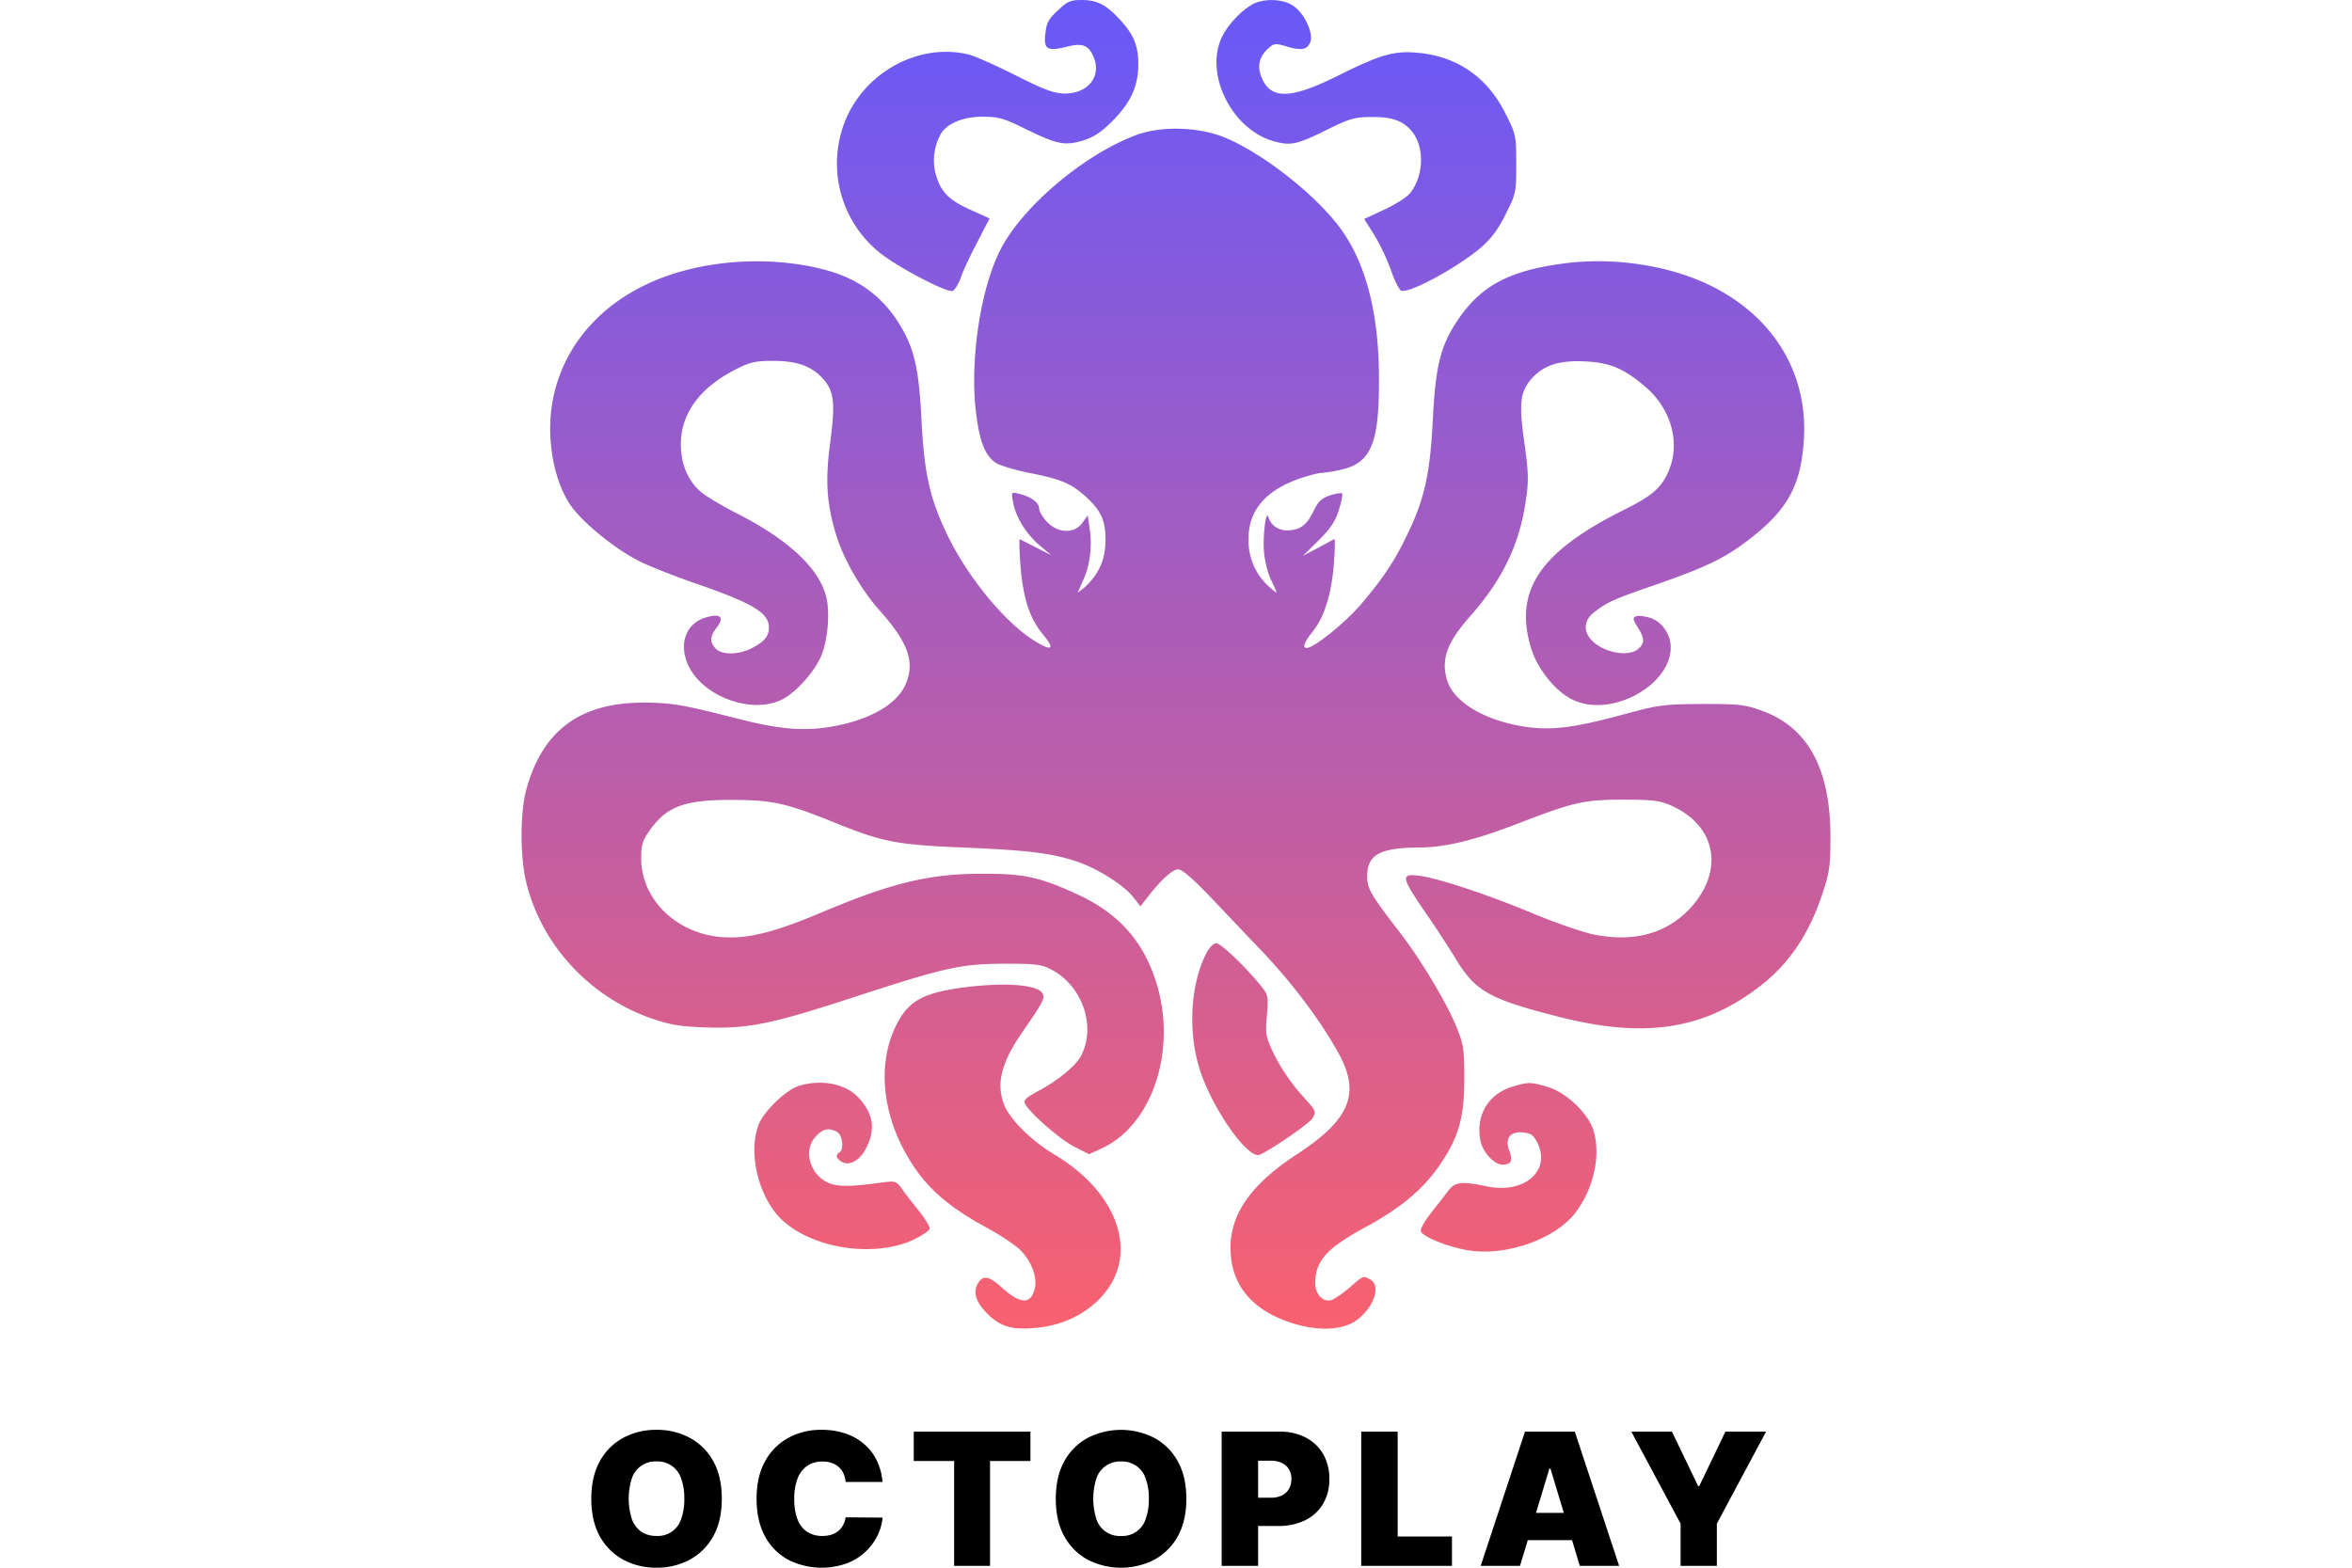 <?xml version="1.0"?>
<svg xmlns="http://www.w3.org/2000/svg" xmlns:xlink="http://www.w3.org/1999/xlink" viewBox="0 0 638.2 764.56" width="300" height="200"><defs><style>.cls-1{fill:url(#&#x411;&#x435;&#x437;&#x44B;&#x43C;&#x44F;&#x43D;&#x43D;&#x44B;&#x439;_&#x433;&#x440;&#x430;&#x434;&#x438;&#x435;&#x43D;&#x442;_7);}.cls-2{fill:url(#&#x411;&#x435;&#x437;&#x44B;&#x43C;&#x44F;&#x43D;&#x43D;&#x44B;&#x439;_&#x433;&#x440;&#x430;&#x434;&#x438;&#x435;&#x43D;&#x442;_7-2);}.cls-3{fill:url(#&#x411;&#x435;&#x437;&#x44B;&#x43C;&#x44F;&#x43D;&#x43D;&#x44B;&#x439;_&#x433;&#x440;&#x430;&#x434;&#x438;&#x435;&#x43D;&#x442;_7-3);}.cls-4{fill:url(#&#x411;&#x435;&#x437;&#x44B;&#x43C;&#x44F;&#x43D;&#x43D;&#x44B;&#x439;_&#x433;&#x440;&#x430;&#x434;&#x438;&#x435;&#x43D;&#x442;_7-4);}.cls-5{fill:url(#&#x411;&#x435;&#x437;&#x44B;&#x43C;&#x44F;&#x43D;&#x43D;&#x44B;&#x439;_&#x433;&#x440;&#x430;&#x434;&#x438;&#x435;&#x43D;&#x442;_7-5);}.cls-6{fill:url(#&#x411;&#x435;&#x437;&#x44B;&#x43C;&#x44F;&#x43D;&#x43D;&#x44B;&#x439;_&#x433;&#x440;&#x430;&#x434;&#x438;&#x435;&#x43D;&#x442;_7-6);}.cls-7{fill:url(#&#x411;&#x435;&#x437;&#x44B;&#x43C;&#x44F;&#x43D;&#x43D;&#x44B;&#x439;_&#x433;&#x440;&#x430;&#x434;&#x438;&#x435;&#x43D;&#x442;_7-7);}</style><linearGradient id="&#x411;&#x435;&#x437;&#x44B;&#x43C;&#x44F;&#x43D;&#x43D;&#x44B;&#x439;_&#x433;&#x440;&#x430;&#x434;&#x438;&#x435;&#x43D;&#x442;_7" x1="227.28" y1="766" x2="227.28" y2="118.02" gradientTransform="matrix(1, 0, 0, -1, 0, 766)" gradientUnits="userSpaceOnUse"><stop offset="0" stop-color="#6859f9"/><stop offset="1" stop-color="#f8616f"/></linearGradient><linearGradient id="&#x411;&#x435;&#x437;&#x44B;&#x43C;&#x44F;&#x43D;&#x43D;&#x44B;&#x439;_&#x433;&#x440;&#x430;&#x434;&#x438;&#x435;&#x43D;&#x442;_7-2" x1="411.92" y1="765.97" x2="411.92" y2="117.99" xlink:href="#&#x411;&#x435;&#x437;&#x44B;&#x43C;&#x44F;&#x43D;&#x43D;&#x44B;&#x439;_&#x433;&#x440;&#x430;&#x434;&#x438;&#x435;&#x43D;&#x442;_7"/><linearGradient id="&#x411;&#x435;&#x437;&#x44B;&#x43C;&#x44F;&#x43D;&#x43D;&#x44B;&#x439;_&#x433;&#x440;&#x430;&#x434;&#x438;&#x435;&#x43D;&#x442;_7-3" x1="319.1" x2="319.1" y2="118.02" xlink:href="#&#x411;&#x435;&#x437;&#x44B;&#x43C;&#x44F;&#x43D;&#x43D;&#x44B;&#x439;_&#x433;&#x440;&#x430;&#x434;&#x438;&#x435;&#x43D;&#x442;_7"/><linearGradient id="&#x411;&#x435;&#x437;&#x44B;&#x43C;&#x44F;&#x43D;&#x43D;&#x44B;&#x439;_&#x433;&#x440;&#x430;&#x434;&#x438;&#x435;&#x43D;&#x442;_7-4" x1="356.89" x2="356.89" y2="118.02" xlink:href="#&#x411;&#x435;&#x437;&#x44B;&#x43C;&#x44F;&#x43D;&#x43D;&#x44B;&#x439;_&#x433;&#x440;&#x430;&#x434;&#x438;&#x435;&#x43D;&#x442;_7"/><linearGradient id="&#x411;&#x435;&#x437;&#x44B;&#x43C;&#x44F;&#x43D;&#x43D;&#x44B;&#x439;_&#x433;&#x440;&#x430;&#x434;&#x438;&#x435;&#x43D;&#x442;_7-5" x1="234.58" x2="234.58" y2="118.02" xlink:href="#&#x411;&#x435;&#x437;&#x44B;&#x43C;&#x44F;&#x43D;&#x43D;&#x44B;&#x439;_&#x433;&#x440;&#x430;&#x434;&#x438;&#x435;&#x43D;&#x442;_7"/><linearGradient id="&#x411;&#x435;&#x437;&#x44B;&#x43C;&#x44F;&#x43D;&#x43D;&#x44B;&#x439;_&#x433;&#x440;&#x430;&#x434;&#x438;&#x435;&#x43D;&#x442;_7-6" x1="156.25" x2="156.25" y2="118.02" xlink:href="#&#x411;&#x435;&#x437;&#x44B;&#x43C;&#x44F;&#x43D;&#x43D;&#x44B;&#x439;_&#x433;&#x440;&#x430;&#x434;&#x438;&#x435;&#x43D;&#x442;_7"/><linearGradient id="&#x411;&#x435;&#x437;&#x44B;&#x43C;&#x44F;&#x43D;&#x43D;&#x44B;&#x439;_&#x433;&#x440;&#x430;&#x434;&#x438;&#x435;&#x43D;&#x442;_7-7" x1="481.27" x2="481.27" y2="118.02" xlink:href="#&#x411;&#x435;&#x437;&#x44B;&#x43C;&#x44F;&#x43D;&#x43D;&#x44B;&#x439;_&#x433;&#x440;&#x430;&#x434;&#x438;&#x435;&#x43D;&#x442;_7"/></defs><g id="&#x421;&#x43B;&#x43E;&#x439;_2" data-name="&#x421;&#x43B;&#x43E;&#x439; 2"><g id="&#x421;&#x43B;&#x43E;&#x439;_1-2" data-name="&#x421;&#x43B;&#x43E;&#x439; 1"><path class="cls-1" d="M261.53,5.07C257,9.2,255.93,11.2,255.4,16.4c-.93,7.6.93,8.8,10.4,6.4,7.6-2,10.8-.8,13.2,5.2,3.87,9.33-2.93,17.73-14.27,17.6-5.2-.13-9.73-1.73-23.73-8.8-9.47-4.8-19.73-9.33-22.67-10.13-24.4-6.14-51.33,8.53-60.8,32.93a55.86,55.86,0,0,0,17.2,63.73c8.8,7.07,32.8,19.6,35.47,18.54,1.07-.4,2.93-3.47,4.13-6.94s4.94-11.2,8.14-17.33l5.73-11.07-9.73-4.4c-10.54-4.8-14.27-8.8-16.67-17.73a26.42,26.42,0,0,1,2.93-19.6c3.34-4.93,11.2-8,20.67-7.87,7.2,0,10.27.94,20.67,6.14,15.06,7.33,18.8,8.13,27.73,5.46,5.07-1.6,8.8-4,14.13-9.33,9.07-9.07,12.8-17.2,12.8-27.87,0-9.2-2.4-14.93-9.6-22.4C284.73,2.13,280.47,0,273,0,267.8,0,266.07.67,261.53,5.07Z"/><path class="cls-2" d="M355.67,2.53c-6,3.74-12.27,10.8-14.67,16.67-7.6,18,5.73,43.87,25.47,49.6,8.53,2.4,11.33,1.87,26.66-5.73,10.8-5.34,13.34-6,21.47-6,10.4-.14,16,2.13,20.27,8C440.33,72.8,439.67,86,433.4,94c-1.6,2.13-7.33,5.73-12.8,8.27l-9.73,4.53,2.26,3.6a101.24,101.24,0,0,1,11.2,22.53c1.6,4.54,3.74,8.54,4.54,8.81,4,1.6,28.26-11.74,39.33-21.34,4.67-4.13,8.27-8.93,11.73-16.13C484.87,94.53,485,93.73,485,80s-.13-14.53-5.07-24.27c-8.8-18-23.86-28.4-43.2-30-11.2-1.06-18.13.94-38.4,11.07C375,48.4,365.4,48.67,360.87,37.87c-2.27-5.47-1.34-9.87,2.93-14,2.93-2.67,3.6-2.8,8.4-1.47,7.73,2.4,10.67,2,12.27-1.6,2-4.4-2.94-14.8-8.67-18.27C370.47-.8,360.87-.8,355.67,2.53Z"/><path class="cls-3" d="M300.07,65.73c-25.2,9.2-55.87,34.94-66.54,56-9.6,18.67-14.8,52.67-12.13,77.87,1.73,15.2,4.27,22.13,9.6,26,1.87,1.33,9.07,3.47,16,4.93,15.87,3.07,20.93,5.2,28,11.6,7.47,6.8,9.73,11.47,9.73,21.2,0,9.34-3.06,16.4-9.73,22.67-2.4,2.13-4.13,3.33-3.73,2.67s1.6-3.6,2.93-6.54c2.93-6.53,4.13-16.13,2.8-24.26l-.93-6.54-2.67,3.74c-3.87,5.33-11.87,5.06-17.2-.54-2.13-2.26-3.87-5.33-3.87-6.66,0-2.8-4.13-5.74-9.86-7.07-3.74-.93-3.74-.93-2.8,4.13,1.2,7.07,6.26,15.34,12.93,21.07l5.73,4.8L251,267.07c-4-2-7.6-3.87-8-4.14s-.27,4.94.13,11.34c1.34,17.46,4.4,27.06,11.34,35.46,6.13,7.34,3.86,8.14-5.6,2-14.4-9.46-32.27-31.6-41.87-52.13-8.13-17.2-10.67-29.07-12-54.93s-3.6-35.47-11.73-48.14c-8.4-12.8-19.87-20.93-35.74-25.06-21.46-5.6-46.93-5.34-68.8.66C45,141.33,21.8,164,15.53,193.6c-4.13,19.2.14,42.53,9.74,54.67,7.33,9.06,22.4,20.8,33.06,25.86,5.2,2.54,17.87,7.47,28.4,11.07,26.4,9.2,33.87,13.87,33.87,20.8,0,4.27-2.13,6.93-8.4,10.13-6.53,3.34-14.67,3.34-17.6.14s-2.8-5.87.53-10.14c4-5.2,1.87-7.2-5.46-4.93-9.87,2.93-13.34,13.6-8,24,7.33,14.67,30.26,22.93,44.66,16.27,6.8-3.07,16-13.07,19.6-21.2,3.47-7.87,4.67-22.27,2.4-30-3.73-13.47-18.53-27.2-42.8-39.6-8.4-4.27-17.06-9.47-19.06-11.6-5.74-5.6-8.8-13.2-8.8-22.54,0-14.93,9.46-27.73,27.06-36.53,6.8-3.47,9.47-4,18.14-4,11.86,0,19.06,2.8,24.53,9.2,5.07,6,5.6,11.73,3.07,30.8-2.4,18-1.74,29.33,2.66,44,3.47,12,12.14,27.2,21.34,37.6,13.86,15.47,17.33,24.93,13.06,35.47-3.86,10-17.06,17.86-35.73,21.2-13.87,2.53-26.13,1.46-46.8-3.87-26.8-6.8-31.47-7.6-44.93-7.73-31.6-.14-50,13.6-57.87,42.8C-.73,396.67-.73,417.6,2.2,430c7.33,30.67,30.93,56.27,61.47,66.8,8.53,2.93,13.73,3.87,26,4.27,20.93.66,31.86-1.47,73.33-15.07,44.27-14.4,51.07-15.87,72.67-16,15.33,0,18,.4,22.8,2.93,15.06,8,21.73,27.6,14.4,41.87-2.54,4.93-11.07,12-20.54,17.07-6.66,3.6-7.73,4.66-6.8,6.53,2.54,4.67,17.2,17.47,24.14,20.93l7.06,3.6,6.54-3.06c24.4-11.47,36.4-47.87,26.26-80.54-6.13-19.86-18-33.46-37.46-42.66-18.94-8.8-26.67-10.67-47.74-10.54-25.33,0-43.73,4.4-77.6,18.67-23.33,9.87-36,13.07-48.53,12.27-22.27-1.47-39.6-18-39.87-38,0-7.07.54-8.94,4-13.87,8.4-12,17.2-15.2,40.67-15.07,19.07,0,26.13,1.6,48.67,10.67,24.26,9.87,31.06,11.2,63.33,12.53,31.73,1.34,43.2,2.67,55.6,6.8,10,3.34,22.67,11.2,27.6,17.34l3.6,4.53,3.6-4.67c6.53-8.4,12-13.33,14.8-13.33,1.87,0,6.93,4.4,14.53,12.27,6.54,6.8,18.27,19.33,26.4,27.73,15.34,16.27,28.27,33.6,37.2,49.6,10.94,19.87,5.6,32.53-20.66,49.6-21.74,14.27-32,28.67-32,45.33,0,18.14,10.53,30.8,31.06,37.07,12.54,3.73,24.14,3.07,30.8-2,8.27-6.4,11.6-16.67,6.27-19.6-3.6-1.87-3.2-2-10,3.87-3.33,2.93-7.33,5.6-8.8,6.13-4.13,1.33-8-2.67-8-8.27,0-10.93,5.73-17.2,25.6-27.86,16-8.8,26.4-17.47,34.4-28.67,9.87-14.13,12.67-23.73,12.67-43.2,0-14.53-.4-16.8-3.87-25.33-4.8-11.74-17.6-33.07-27.33-45.6-14.54-18.94-16.14-21.6-16.14-27.74,0-10.4,6-13.86,25.07-14,12.93,0,27.07-3.46,48.93-11.86,26.94-10.4,31.6-11.47,51.34-11.47,14.4,0,17.6.53,23.33,3.07,21.47,9.86,25.47,31.33,9.2,49.46-11.6,12.8-28,17.34-48.13,13.07-5.2-1.2-18.14-5.6-28.67-10-22.27-9.33-46.93-17.47-56-18.53-8.8-1.07-8.53.66,3.33,18,5.47,7.86,12,18,14.67,22.4,9.47,15.73,16.13,19.6,48.67,28,43.33,11.33,72.4,6.93,100.53-15.07,13.47-10.67,22.8-24.4,29.2-43.07,3.87-11.46,4.4-14.26,4.4-28.66.13-33.47-10.8-53.87-33.33-62-8.27-3.07-11.2-3.34-29.2-3.34-18.8.14-21.07.4-38.27,5.07-24.93,6.8-36.4,8.13-49.87,5.73-19.33-3.33-33.6-12.4-36.4-22.93-2.8-10.13.27-18.13,11.87-31.2,15.47-17.6,23.6-34.67,26.67-55.87,1.46-9.6,1.33-13.46-.67-28-2.8-19.46-2.13-24.93,3.47-31.46,5.86-6.54,13.46-9.07,26.13-8.4,12.27.53,19.2,3.6,29.87,12.8,12.4,10.93,16.8,27.6,10.53,41.33-3.47,7.73-8,11.6-22,18.53-40.8,20.4-53.33,39.47-44.67,67.47,3.2,10.27,12.27,21.33,20.67,25.07,18.53,8.53,47.33-7.2,47.33-25.74,0-6.4-4.26-12.53-10-14.4-2.66-.8-5.73-1.2-6.8-.8-1.86.67-1.73,1.47.67,5.34,3.47,5.46,3.47,7.73.4,10.53-3.33,3.07-11.2,2.8-17.6-.4-9.2-4.67-10.8-12.4-3.6-17.73,6.4-4.8,8.67-5.87,30.67-13.47,25.06-8.8,33.86-13.2,46.53-23.33C617.93,247.6,623.93,236,625.27,214c2.26-38.8-22.67-70.4-64.67-81.87A137.33,137.33,0,0,0,512.2,128c-29.6,3.33-44,10.67-55.73,28.13-8.4,12.54-10.8,22.14-12.14,48.54-1.33,26.13-4,38.4-12,55.06-6.53,13.87-12.13,22.14-23.2,35.2-7.73,8.94-22.8,21.07-26.26,21.07-2.27,0-1.2-2.8,2.8-7.87,5.73-7.06,9.2-18.26,10.4-32.93.53-6.93.66-12.4.26-12.27s-4,2.14-8,4.27L381,271.07l7.6-7.47c5.73-5.73,8.13-9.2,9.87-14.8,1.33-4.13,2-7.73,1.6-8.13s-3.07,0-5.87.93c-4,1.33-5.73,2.93-7.87,7.33-3.33,7.07-6.66,9.6-12.8,9.74-4.66,0-8.13-2.4-9.46-6.67-1.2-3.47-2.8,10.67-2,17.87a47.34,47.34,0,0,0,3.06,12.26c1.34,2.8,2.67,5.74,2.94,6.54s-1.34-.54-3.74-2.67a30,30,0,0,1-9.86-22.67c-.27-14.13,8.13-24.13,25.06-30,4.4-1.46,8.94-2.66,10.27-2.66a67.59,67.59,0,0,0,9.2-1.47c15.2-3.2,19.2-12.67,19.07-44.53,0-30.27-5.74-53.87-17.07-70.8-10.93-16.54-38.4-38.67-58.13-46.8C330.2,61.87,312.33,61.33,300.07,65.73Z"/><path class="cls-4" d="M333.8,465.07c-8,15.86-9.07,39.86-2.4,58.66s22.93,41.47,28.4,39.47c4.8-1.87,24.53-15.33,25.87-17.87,1.86-3.46,2.13-3.06-6-12.13a95.3,95.3,0,0,1-12.27-18c-4.53-9.47-4.8-10.27-4-19.73s.67-10.27-2.67-14.4c-7.46-9.34-19.73-21.07-22-21.07C337.4,460,335.27,462.13,333.8,465.07Z"/><path class="cls-5" d="M216.33,481.47c-20.8,2.67-27.86,6.67-33.86,18.93-10.14,20.8-5.87,48.8,11.06,71.74,7.34,10,18.14,18.53,33.6,26.79,6,3.21,13.2,8,16,10.67,5.47,5.33,8.54,13.47,7.07,18.93-1.87,7.87-7.07,7.61-16.27-.8-6.26-5.73-9.33-6-11.73-1.2-2.27,4.4-.13,9.61,6.13,15.34,5.87,5.33,11.6,6.8,22.4,5.73,12-1.07,22.4-5.73,30.4-13.46,20.8-20.27,11.2-51.87-21.73-71.34-10.53-6.27-20.8-16.4-23.87-23.46-4.26-10.14-1.86-20.54,7.87-34.8,10.8-15.61,11.73-17.34,10.8-19.74C252.47,480.27,236.33,478.93,216.33,481.47Z"/><path class="cls-6" d="M135.53,529.47c-6.26,1.73-17.2,12.26-19.86,18.8-4.67,11.73-1.6,29.86,7.2,42,12.4,17.2,46,24.26,67.86,14.53,4.67-2.27,8.27-4.67,8.27-5.73s-2.27-4.8-5.07-8.27-6.53-8.13-8.13-10.53c-2.93-4.14-3.6-4.4-8.67-3.74-17.73,2.4-23.06,2.4-28,.14-8.93-4.27-11.86-16.4-5.46-22.67,3.46-3.6,6.13-4.13,10.13-2,2.67,1.47,3.6,8.53,1.2,10-2.13,1.33-1.6,3.07,1.2,4.67,4,2.13,9.07-.94,12.13-7.34,4.4-9.2,3.07-16.53-4.4-24.4C157.67,528.53,146.33,526.27,135.53,529.47Z"/><path class="cls-7" d="M483,530c-11.73,3.6-17.87,14-15.47,26.27,1.07,5.6,6.67,11.73,10.8,11.73s5.2-2,3.34-6.67c-2.4-5.86.13-9.6,6.4-9.06,4.13.4,5.33,1.2,7.33,5.2,6.67,13.73-6.8,25.06-25.07,21.06-12-2.53-15.33-2.13-18.53,2.27-1.6,2.13-5.33,6.93-8.4,10.8s-5.33,7.87-4.93,8.93c1.06,2.67,13.06,7.6,22.8,9.2,18.4,3.2,42.8-5.33,52.66-18.4,8.8-11.6,12.4-27.73,8.8-39.86-2.53-8.4-13.33-18.67-22.26-21.34C491.93,527.6,490.87,527.6,483,530Z"/><path d="M97.63,730.94q0,10.93-4.25,18.44A28.52,28.52,0,0,1,81.9,760.72a33.73,33.73,0,0,1-16.1,3.84,33.73,33.73,0,0,1-16.18-3.87,28.88,28.88,0,0,1-11.44-11.37Q34,741.8,34,730.94t4.22-18.41a28.39,28.39,0,0,1,11.44-11.35,33.72,33.72,0,0,1,16.18-3.86,33.52,33.52,0,0,1,16.1,3.86,28.3,28.3,0,0,1,11.48,11.35Q97.63,720,97.63,730.94Zm-18.28,0A27.58,27.58,0,0,0,77.78,721a12,12,0,0,0-12-8.25,12,12,0,0,0-12,8.25,32.75,32.75,0,0,0,0,19.85A13,13,0,0,0,58.35,747a12.89,12.89,0,0,0,7.45,2.07,11.87,11.87,0,0,0,12-8.21A27.83,27.83,0,0,0,79.35,730.94Z"/><path d="M176,722.76h-18a12.36,12.36,0,0,0-1-4.06,9,9,0,0,0-2.24-3.13,9.33,9.33,0,0,0-3.42-2.05,13.23,13.23,0,0,0-4.57-.74,12.84,12.84,0,0,0-7.57,2.18,13.39,13.39,0,0,0-4.67,6.23,27.23,27.23,0,0,0-1.57,9.75,27.79,27.79,0,0,0,1.6,10.07,12.87,12.87,0,0,0,4.7,6.07,13.19,13.19,0,0,0,7.38,2,14.6,14.6,0,0,0,4.41-.61,10.22,10.22,0,0,0,3.39-1.82,9.17,9.17,0,0,0,2.33-2.84,11.34,11.34,0,0,0,1.25-3.8l18,.12a24.4,24.4,0,0,1-2.34,8.47,27.38,27.38,0,0,1-14.83,13.74A36.32,36.32,0,0,1,130,760.69a28.07,28.07,0,0,1-11.28-11.37q-4.12-7.52-4.13-18.38t4.22-18.41a28.19,28.19,0,0,1,11.38-11.35,33,33,0,0,1,16-3.86A36.71,36.71,0,0,1,157.58,699a27.54,27.54,0,0,1,9.14,5,24.64,24.64,0,0,1,6.33,8A29.14,29.14,0,0,1,176,722.76Z"/><path d="M191.23,712.53V698.21h56.89v14.32H228.43v51.14H210.92V712.53Z"/><path d="M324.14,730.94q0,10.93-4.25,18.44a28.56,28.56,0,0,1-11.47,11.34,35.71,35.71,0,0,1-32.28,0,28.84,28.84,0,0,1-11.45-11.37q-4.21-7.52-4.21-18.38t4.21-18.41a28.35,28.35,0,0,1,11.45-11.35,35.67,35.67,0,0,1,32.28,0,28.34,28.34,0,0,1,11.47,11.35Q324.14,720,324.14,730.94Zm-18.28,0a27.36,27.36,0,0,0-1.57-9.91,12,12,0,0,0-12-8.25,12,12,0,0,0-12,8.25,33,33,0,0,0,0,19.85,11.87,11.87,0,0,0,12,8.21,11.87,11.87,0,0,0,12-8.21A27.61,27.61,0,0,0,305.86,730.94Z"/><path d="M341.36,763.67V698.21h28.25a27,27,0,0,1,12.76,2.88,21,21,0,0,1,8.5,8.08,23.83,23.83,0,0,1,3,12.18,23,23,0,0,1-3.13,12.18,20.55,20.55,0,0,1-8.72,7.92A29,29,0,0,1,369,744.23H352.1v-13.8h13.29a11.91,11.91,0,0,0,5.34-1.09,8,8,0,0,0,3.42-3.16,9.32,9.32,0,0,0,1.22-4.83,9,9,0,0,0-1.22-4.79,7.58,7.58,0,0,0-3.42-3.07,11.91,11.91,0,0,0-5.34-1.09h-6.26v51.27Z"/><path d="M409.42,763.67V698.21h17.77v51.14h26.47v14.32Z"/><path d="M486.84,763.67H467.67l21.6-65.46h24.29l21.61,65.46H516l-14.32-47.43h-.51Zm-3.58-25.83h36v13.3h-36Z"/><path d="M541.11,698.21h19.81l12.79,26.59h.51L587,698.21h19.82l-24,44.87v20.59H565.14V743.08Z"/></g></g></svg>
